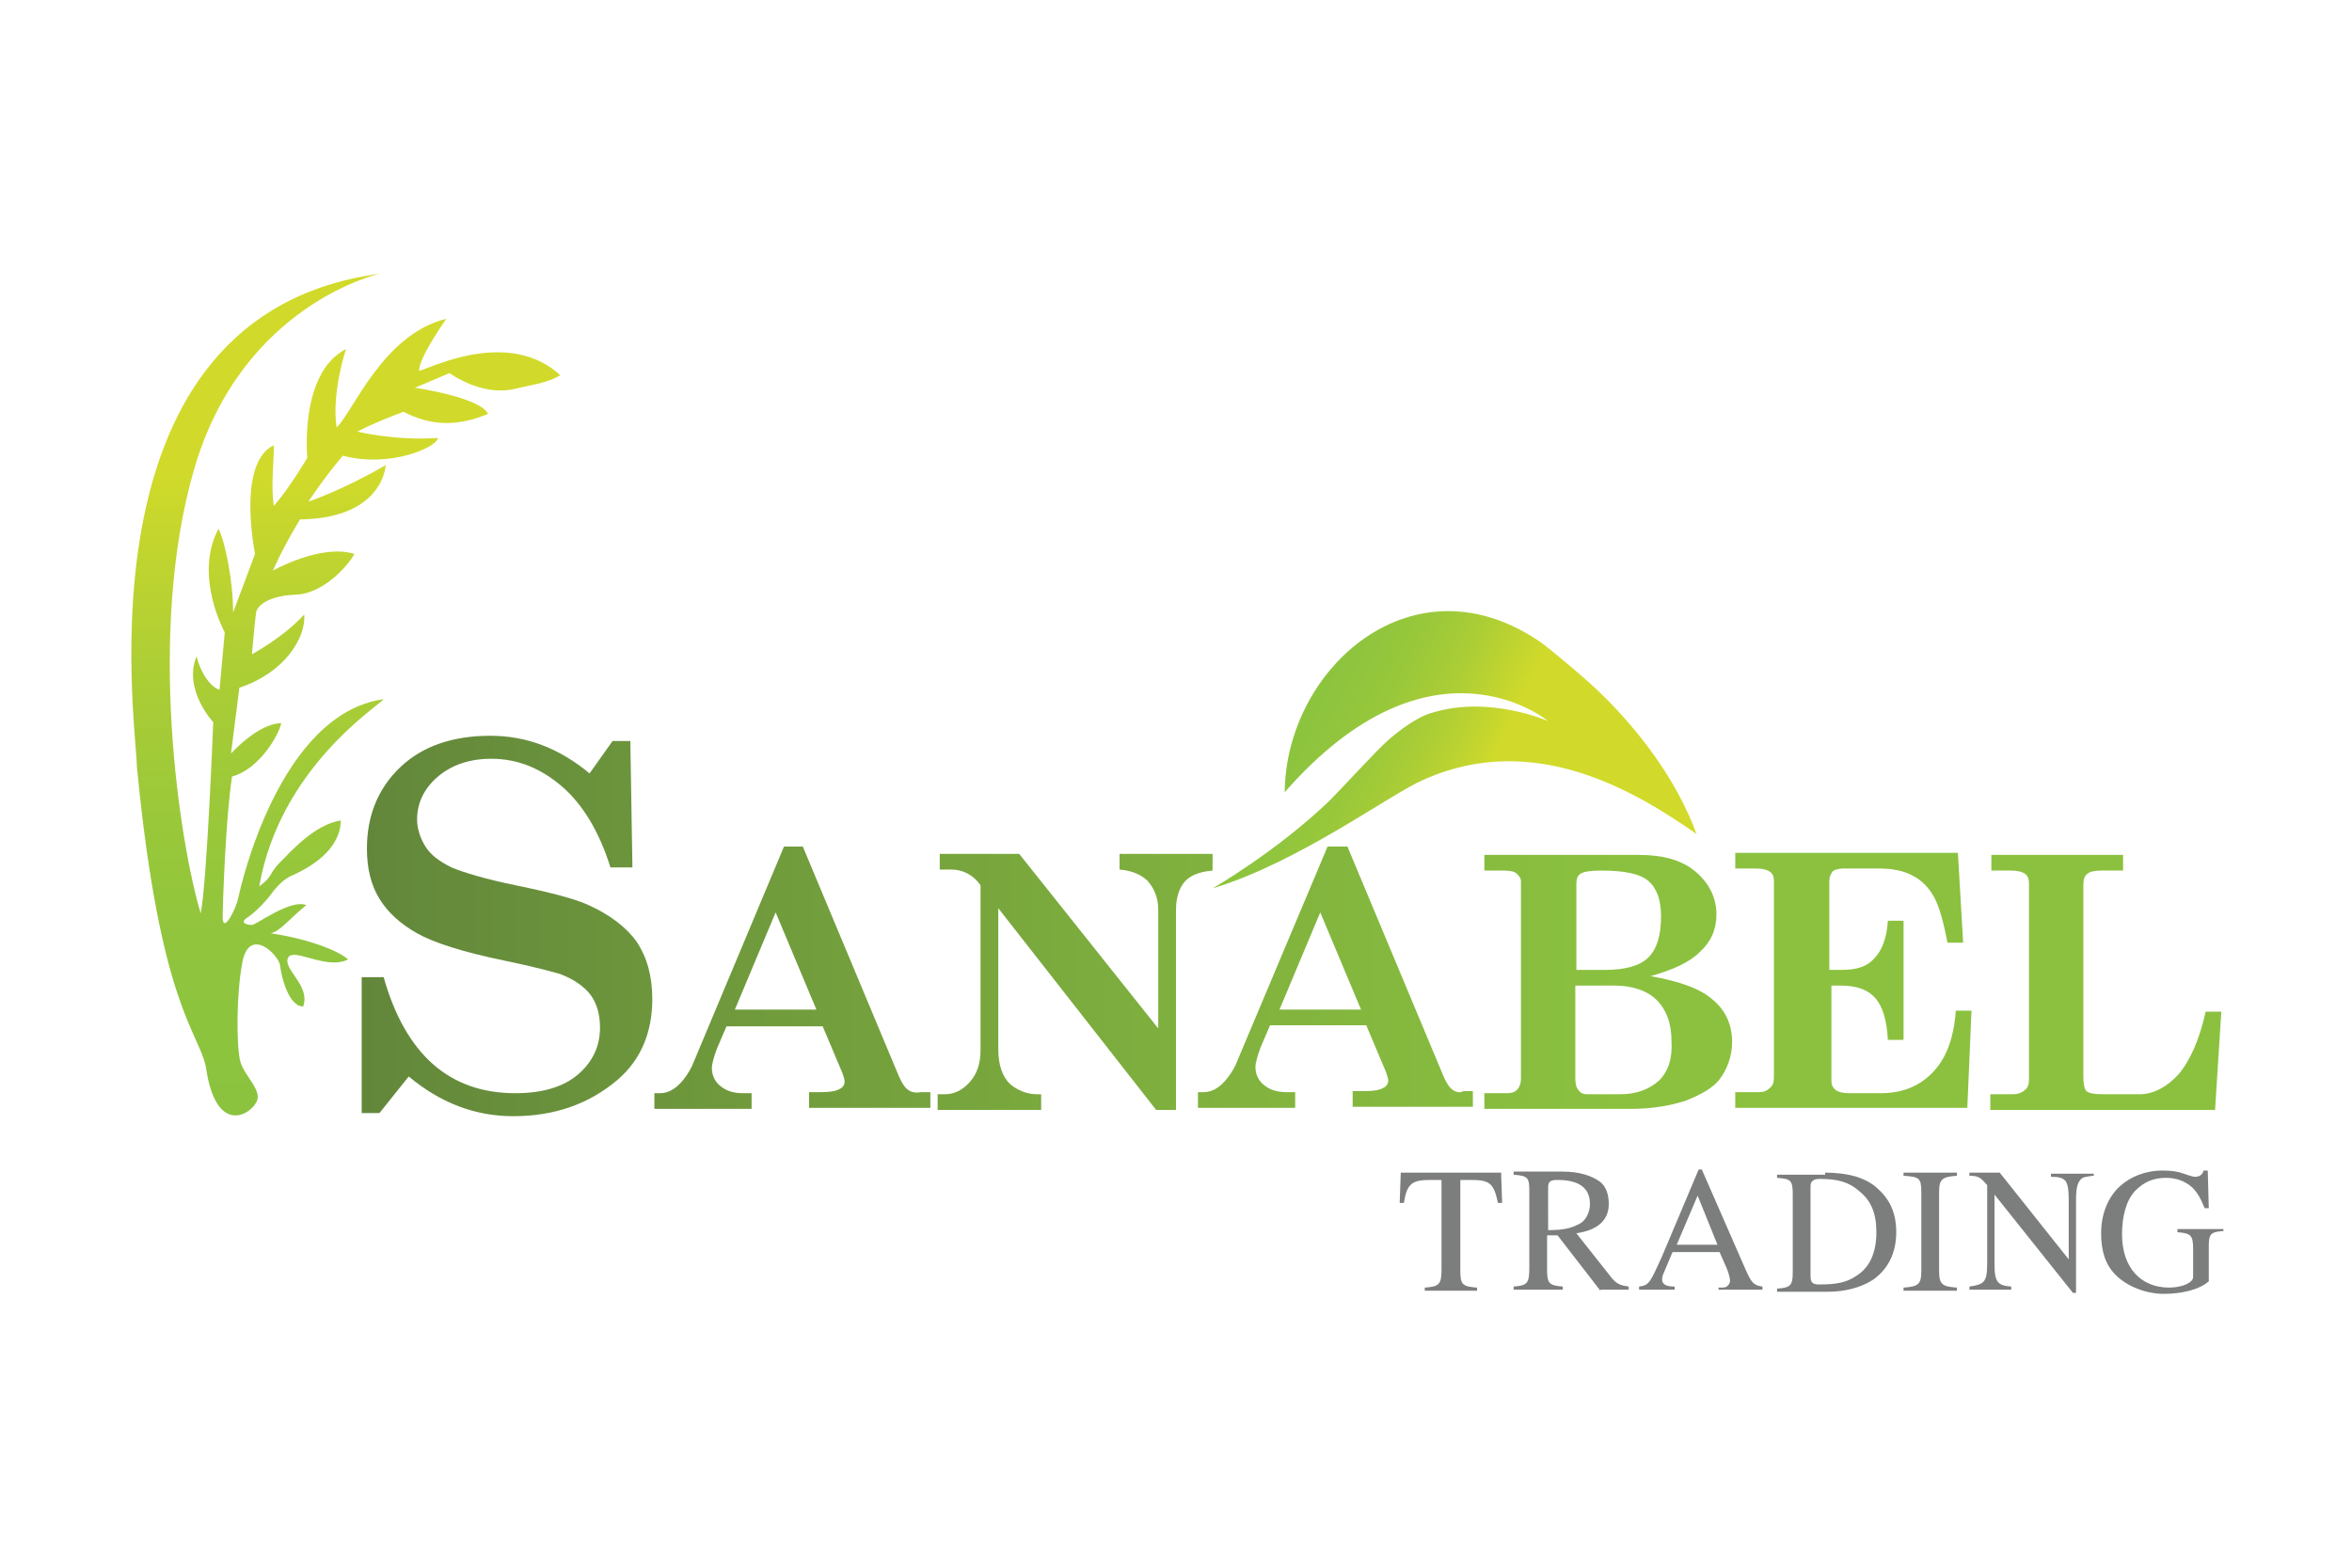 <svg xmlns="http://www.w3.org/2000/svg" xmlns:xlink="http://www.w3.org/1999/xlink" id="Layer_1" x="0px" y="0px" viewBox="0 0 225 150" style="enable-background:new 0 0 225 150;" xml:space="preserve"><style type="text/css">	.st0{fill:url(#XMLID_00000137100557442367578530000006780464256180188813_);}	.st1{fill:url(#XMLID_00000087402153607263042610000003710948709179100310_);}	.st2{fill:url(#XMLID_00000028314524149522982890000000000650331763671968_);}	.st3{fill:url(#XMLID_00000147207632333181585990000015429522374711540894_);}	.st4{fill:url(#XMLID_00000133522914459078144300000016960735771105929897_);}	.st5{fill:url(#XMLID_00000165953315392589507850000017312202610765514125_);}	.st6{fill:url(#XMLID_00000022527973431926617400000001108683986224187013_);}	.st7{fill:#7C7D7D;}	.st8{fill:url(#XMLID_00000121961066996039328770000007497778840727882423_);}	.st9{fill:url(#XMLID_00000025434773140370595920000006370223662763887011_);}	.st10{fill:url(#XMLID_00000163766295032000233860000011093981734243133824_);}</style><g id="XMLID_3_">	<g id="XMLID_1_">					<linearGradient id="XMLID_00000094620520879894630420000013068768329050597267_" gradientUnits="userSpaceOnUse" x1="32.877" y1="88.617" x2="155.08" y2="88.617">			<stop offset="0" style="stop-color:#61863B"></stop>			<stop offset="3.171831e-02" style="stop-color:#63883B"></stop>			<stop offset="0.671" style="stop-color:#80B13E"></stop>			<stop offset="1" style="stop-color:#8BC13F"></stop>		</linearGradient>		<path id="XMLID_45_" style="fill:url(#XMLID_00000094620520879894630420000013068768329050597267_);" d="M56.3,86.6   c-1.3-0.6-3.6-1.2-7-1.9c-2.9-0.6-4.9-1.2-6.1-1.7c-1.2-0.6-2-1.2-2.5-2c-0.5-0.8-0.8-1.7-0.8-2.6c0-1.6,0.7-3,2-4.1   s3-1.7,5.1-1.7c2.5,0,4.7,0.9,6.7,2.6c2,1.7,3.6,4.3,4.7,7.8h2.1l-0.2-12.1h-1.7l-2.2,3.1c-2.9-2.4-6-3.6-9.5-3.6   c-3.6,0-6.5,1-8.6,3c-2.1,2-3.2,4.6-3.2,7.8c0,1.9,0.4,3.5,1.2,4.8c0.8,1.3,2,2.4,3.6,3.3c1.6,0.9,4.4,1.8,8.3,2.6   c2.9,0.6,4.7,1.1,5.4,1.3c1.3,0.5,2.3,1.2,2.9,2c0.6,0.8,0.9,1.9,0.9,3.1c0,1.8-0.7,3.3-2.1,4.5s-3.4,1.8-6,1.8   c-6.3,0-10.5-3.7-12.6-11.1h-2.1v13h1.7l2.8-3.5c3,2.5,6.3,3.8,10,3.8c4,0,7.3-1.2,10-3.5c2.2-1.9,3.3-4.5,3.3-7.7   c0-2.2-0.5-4-1.5-5.5C59.9,88.7,58.3,87.5,56.3,86.6z"></path>					<linearGradient id="XMLID_00000052065719895448489480000017151719074568198846_" gradientUnits="userSpaceOnUse" x1="32.877" y1="93.638" x2="155.08" y2="93.638">			<stop offset="0" style="stop-color:#61863B"></stop>			<stop offset="3.171831e-02" style="stop-color:#63883B"></stop>			<stop offset="0.671" style="stop-color:#80B13E"></stop>			<stop offset="1" style="stop-color:#8BC13F"></stop>		</linearGradient>		<path id="XMLID_48_" style="fill:url(#XMLID_00000052065719895448489480000017151719074568198846_);" d="M86.9,104.3   c-0.3-0.2-0.6-0.6-0.9-1.3l-9.2-22H75L66.2,102c-0.4,0.8-0.9,1.5-1.5,2c-0.5,0.4-1,0.6-1.6,0.6h-0.5v1.5h9.3v-1.5h-0.8   c-0.9,0-1.6-0.2-2.2-0.7c-0.5-0.4-0.8-1-0.8-1.7c0-0.4,0.2-1.1,0.5-1.9l0.9-2.1h9.2l1.9,4.5c0.1,0.3,0.2,0.6,0.2,0.8   c0,0.3-0.2,0.6-0.5,0.7c-0.3,0.2-0.9,0.3-1.8,0.3h-1.1v1.5H89v-1.5h-0.9C87.6,104.6,87.2,104.5,86.9,104.3z M70.3,96.6l3.9-9.3   l3.9,9.3H70.3z"></path>					<linearGradient id="XMLID_00000161619543011378866670000010345623544130945718_" gradientUnits="userSpaceOnUse" x1="32.877" y1="93.944" x2="155.08" y2="93.944">			<stop offset="0" style="stop-color:#61863B"></stop>			<stop offset="3.171831e-02" style="stop-color:#63883B"></stop>			<stop offset="0.671" style="stop-color:#80B13E"></stop>			<stop offset="1" style="stop-color:#8BC13F"></stop>		</linearGradient>		<path id="XMLID_49_" style="fill:url(#XMLID_00000161619543011378866670000010345623544130945718_);" d="M116,81.7h-8.9v1.5   c1.2,0.1,2.1,0.5,2.7,1.1c0.6,0.7,1,1.6,1,2.7v11.4L97.5,81.7h-7.6v1.5H91c1.1,0,2.1,0.5,2.8,1.5v15.8c0,1.2-0.3,2.2-1,3   c-0.7,0.8-1.5,1.2-2.4,1.2h-0.7v1.5h9.9v-1.5h-0.4c-1,0-1.9-0.4-2.6-1c-0.7-0.7-1.1-1.8-1.1-3.3V86.9l15.1,19.3h1.9V87.1   c0-1.2,0.3-2.1,0.8-2.7c0.5-0.6,1.4-1,2.7-1.1V81.7z"></path>					<linearGradient id="XMLID_00000091716139048295304440000005277278495505377682_" gradientUnits="userSpaceOnUse" x1="32.877" y1="93.638" x2="155.08" y2="93.638">			<stop offset="0" style="stop-color:#61863B"></stop>			<stop offset="3.171831e-02" style="stop-color:#63883B"></stop>			<stop offset="0.671" style="stop-color:#80B13E"></stop>			<stop offset="1" style="stop-color:#8BC13F"></stop>		</linearGradient>		<path id="XMLID_52_" style="fill:url(#XMLID_00000091716139048295304440000005277278495505377682_);" d="M139,104.3   c-0.3-0.2-0.6-0.6-0.9-1.3l-9.2-22h-1.9l-8.8,20.9c-0.4,0.8-0.9,1.5-1.5,2c-0.5,0.4-1,0.6-1.6,0.6h-0.5v1.5h9.3v-1.5h-0.8   c-0.9,0-1.6-0.2-2.2-0.7c-0.5-0.4-0.8-1-0.8-1.7c0-0.4,0.2-1.1,0.5-1.9l0.9-2.1h9.2l1.9,4.5c0.1,0.3,0.2,0.6,0.2,0.8   c0,0.3-0.2,0.6-0.5,0.7c-0.3,0.2-0.9,0.3-1.8,0.3h-1.1v1.5h11.5v-1.5h-0.9C139.7,104.6,139.3,104.5,139,104.3z M122.4,96.6   l3.9-9.3l3.9,9.3H122.4z"></path>					<linearGradient id="XMLID_00000118362298131837708180000017007296621481545150_" gradientUnits="userSpaceOnUse" x1="32.877" y1="93.944" x2="155.08" y2="93.944">			<stop offset="0" style="stop-color:#61863B"></stop>			<stop offset="3.171831e-02" style="stop-color:#63883B"></stop>			<stop offset="0.671" style="stop-color:#80B13E"></stop>			<stop offset="1" style="stop-color:#8BC13F"></stop>		</linearGradient>		<path id="XMLID_55_" style="fill:url(#XMLID_00000118362298131837708180000017007296621481545150_);" d="M157.9,93.4   c2.1-0.6,3.7-1.3,4.7-2.3c1.1-1,1.6-2.2,1.6-3.6c0-1.6-0.7-3-2-4.1c-1.3-1.1-3.1-1.6-5.4-1.6H142v1.5h1.9c0.6,0,1,0.1,1.2,0.3   c0.2,0.2,0.4,0.4,0.4,0.7v18.9c0,0.4-0.1,0.8-0.4,1.1c-0.2,0.2-0.5,0.3-0.9,0.3H142v1.5h14c2,0,3.8-0.3,5.3-0.8   c1.5-0.6,2.5-1.2,3.1-1.9c0.8-1,1.3-2.3,1.3-3.7c0-1.6-0.6-3-1.8-4C162.7,94.6,160.7,93.9,157.9,93.4z M150.8,84.6   c0-0.5,0.1-0.8,0.4-1c0.3-0.2,0.9-0.3,2-0.3c2.2,0,3.7,0.3,4.5,1c0.8,0.7,1.2,1.8,1.2,3.4c0,1.8-0.4,3.1-1.2,3.9   c-0.8,0.8-2.2,1.2-4.1,1.2h-2.8V84.6z M158.7,103.4c-0.9,0.8-2.1,1.3-3.7,1.3h-3.2c-0.3,0-0.6-0.1-0.8-0.4   c-0.2-0.2-0.3-0.6-0.3-1.1v-8.9h3.7c1.8,0,3.2,0.5,4.1,1.4c0.9,0.9,1.4,2.2,1.4,3.9C160,101.3,159.6,102.5,158.7,103.4z"></path>					<linearGradient id="XMLID_00000159458296764266224860000011647184283152691359_" gradientUnits="userSpaceOnUse" x1="32.877" y1="93.944" x2="155.08" y2="93.944">			<stop offset="0" style="stop-color:#61863B"></stop>			<stop offset="3.171831e-02" style="stop-color:#63883B"></stop>			<stop offset="0.671" style="stop-color:#80B13E"></stop>			<stop offset="1" style="stop-color:#8BC13F"></stop>		</linearGradient>		<path id="XMLID_57_" style="fill:url(#XMLID_00000159458296764266224860000011647184283152691359_);" d="M184.8,102.7   c-1.3,1.3-2.9,1.9-4.9,1.9h-2.9c-0.7,0-1.2-0.1-1.5-0.4c-0.2-0.2-0.3-0.4-0.3-0.8v-9.1h0.9c1.5,0,2.6,0.4,3.3,1.2   c0.7,0.8,1.1,2.1,1.2,4h1.5V88.1h-1.5c-0.1,1.7-0.6,2.9-1.3,3.6c-0.7,0.8-1.7,1.1-3.1,1.1H175v-8.5c0-0.4,0.1-0.6,0.3-0.9   c0.2-0.2,0.6-0.3,1.1-0.3h3.3c1.3,0,2.4,0.2,3.3,0.7c0.8,0.4,1.5,1.1,2,2c0.5,0.9,0.9,2.3,1.3,4.4h1.5l-0.5-8.6h-21.3v1.5h1.9   c0.7,0,1.1,0.1,1.4,0.3s0.4,0.5,0.4,0.9v18.8c0,0.4-0.1,0.8-0.4,1c-0.3,0.3-0.6,0.4-1.1,0.4h-2.2v1.5h22.2l0.4-9.3h-1.5   C186.9,99.5,186.1,101.4,184.8,102.7z"></path>					<linearGradient id="XMLID_00000013158201787102900900000009416789643741658814_" gradientUnits="userSpaceOnUse" x1="32.877" y1="93.944" x2="155.08" y2="93.944">			<stop offset="0" style="stop-color:#61863B"></stop>			<stop offset="3.171831e-02" style="stop-color:#63883B"></stop>			<stop offset="0.671" style="stop-color:#80B13E"></stop>			<stop offset="1" style="stop-color:#8BC13F"></stop>		</linearGradient>		<path id="XMLID_58_" style="fill:url(#XMLID_00000013158201787102900900000009416789643741658814_);" d="M211,96.8   c-0.6,2.7-1.5,4.7-2.6,6c-1.1,1.2-2.4,1.9-3.7,1.9h-3.5c-0.9,0-1.4-0.1-1.6-0.3c-0.2-0.2-0.3-0.7-0.3-1.4V84.7   c0-0.5,0.1-0.9,0.4-1.1c0.2-0.2,0.7-0.3,1.3-0.3h2.1v-1.5h-12.6v1.5h1.9c0.6,0,1,0.1,1.3,0.3s0.4,0.5,0.4,1v18.7   c0,0.4-0.1,0.8-0.4,1c-0.2,0.2-0.6,0.4-1.1,0.4h-2.2v1.5h21.5l0.6-9.4H211z"></path>	</g>	<g id="XMLID_2_">		<path id="XMLID_7_" class="st7" d="M143.3,115.1c-0.4-1.9-0.8-2.2-2.6-2.2h-1v8.7c0,1.3,0.2,1.5,1.6,1.6v0.3h-5v-0.3   c1.4-0.1,1.6-0.3,1.6-1.8v-8.5h-1c-1.8,0-2.3,0.3-2.6,2.2h-0.4l0.1-2.9h9.6l0.1,2.9H143.3z"></path>		<path id="XMLID_9_" class="st7" d="M153.1,123.5l-4.1-5.3l-1,0v3.3c0,1.3,0.2,1.5,1.5,1.6v0.3h-4.7v-0.3c1.3-0.1,1.5-0.3,1.5-1.8   v-7.3c0-1.3-0.1-1.5-1.5-1.6v-0.3h4.7c1.6,0,2.8,0.4,3.6,1c0.6,0.5,0.8,1.3,0.8,2.1c0,1.5-1,2.5-3.1,2.8l3.4,4.3   c0.5,0.6,0.9,0.7,1.6,0.8v0.3H153.1z M148.1,117.7c1.6,0,2.2-0.2,3-0.6c0.6-0.3,1-1.1,1-1.9c0-1.5-1-2.3-3.1-2.3   c-0.6,0-0.9,0.1-0.9,0.7V117.7z"></path>		<path id="XMLID_12_" class="st7" d="M164.4,123.5v-0.3c0.6,0,0.7,0,0.9-0.2c0.1-0.1,0.2-0.3,0.2-0.4c0-0.3-0.1-0.7-0.3-1.2   l-0.7-1.6h-4.5l-0.8,1.9c-0.1,0.2-0.2,0.5-0.2,0.7c0,0.5,0.4,0.7,1.2,0.7v0.3h-3.4v-0.3c1-0.1,1.1-0.5,2.2-2.9l3.5-8.3h0.3   l4.2,9.6c0.5,1.1,0.7,1.5,1.6,1.6v0.3H164.4z M162.4,114.4l-2,4.7h3.9L162.4,114.4z"></path>		<path id="XMLID_15_" class="st7" d="M174.6,112.2c2.2,0,4,0.5,5.1,1.6c1.1,1,1.7,2.3,1.7,4.1c0,2-0.8,3.6-2.3,4.6   c-1.1,0.7-2.6,1.1-4.3,1.1h-4.8v-0.3c1.3-0.1,1.5-0.3,1.5-1.6v-7.4c0-1.4-0.2-1.5-1.5-1.6v-0.3H174.6z M173.2,122.1   c0,0.6,0.2,0.8,0.8,0.8c1.8,0,2.7-0.2,3.7-0.9c1.2-0.8,1.8-2.2,1.8-4.1c0-1.8-0.5-3-1.6-3.9c-1-0.9-2.1-1.2-3.8-1.2   c-0.6,0-0.9,0.2-0.9,0.7V122.1z"></path>		<path id="XMLID_18_" class="st7" d="M182.1,123.5v-0.3c1.4-0.1,1.7-0.3,1.7-1.6v-7.5c0-1.4-0.2-1.5-1.7-1.6v-0.3h5.1v0.3   c-1.4,0.1-1.7,0.3-1.7,1.6v7.5c0,1.3,0.3,1.5,1.7,1.6v0.3H182.1z"></path>		<path id="XMLID_20_" class="st7" d="M200.2,112.5c-0.6,0.1-0.9,0.1-1.1,0.3c-0.3,0.3-0.5,0.7-0.5,2v8.9h-0.3l-7.5-9.4v6.6   c0,1.8,0.3,2.1,1.6,2.2v0.3h-4v-0.3c1.4-0.2,1.7-0.4,1.7-2.2v-7.5c-0.6-0.7-0.8-0.9-1.7-0.9v-0.3h2.9l6.6,8.3v-5.8   c0-0.9-0.1-1.4-0.3-1.7c-0.3-0.3-0.6-0.4-1.4-0.4v-0.3h4.1V112.5z"></path>		<path id="XMLID_22_" class="st7" d="M212.5,117.8c-1,0.1-1.2,0.3-1.2,1.4v3.4c-0.9,0.8-2.6,1.2-4.3,1.2c-1.7,0-3.5-0.7-4.6-1.8   c-1-1-1.4-2.3-1.4-4c0-1.9,0.7-3.5,1.8-4.5c1-0.9,2.4-1.5,4.1-1.5c0.9,0,1.5,0.1,2.3,0.4c0.3,0.1,0.6,0.2,0.8,0.2   c0.4,0,0.7-0.2,0.8-0.6h0.4l0.1,3.6h-0.4c-0.4-1-0.7-1.5-1.2-2c-0.7-0.6-1.5-0.9-2.5-0.9c-1.2,0-2.1,0.4-2.9,1.2   c-0.9,0.9-1.3,2.5-1.3,4.2c0,3.2,1.8,5.1,4.5,5.1c1.3,0,2.3-0.5,2.3-1v-2.7c0-1.3-0.2-1.5-1.5-1.6v-0.3h4.4V117.8z"></path>	</g>			<linearGradient id="XMLID_00000086693321259230170050000003637727546764236419_" gradientUnits="userSpaceOnUse" x1="121.104" y1="68.153" x2="140.808" y2="77.363">		<stop offset="0" style="stop-color:#8AC33F"></stop>		<stop offset="0.243" style="stop-color:#8EC43E"></stop>		<stop offset="0.477" style="stop-color:#99C83A"></stop>		<stop offset="0.709" style="stop-color:#ADCE35"></stop>		<stop offset="0.937" style="stop-color:#C8D72D"></stop>		<stop offset="1" style="stop-color:#D1DA2A"></stop>	</linearGradient>	<path id="XMLID_5_" style="fill:url(#XMLID_00000086693321259230170050000003637727546764236419_);" d="M116,85  c0,0,6.1-3.5,11.2-8.4c1.1-1.1,4.4-4.7,5.4-5.6c2.2-2,3.9-2.7,4.4-2.8c5.5-1.7,11.1,0.8,11.1,0.8s-11.1-9.3-25.2,6.8  c0.1-11.9,12.4-22.9,24.7-14.2c0.9,0.7,4.1,3.3,5.9,5.1c2.8,2.8,6.7,7.4,8.8,13.1c-5.6-3.9-15.4-10-26.1-5.2  C133.1,75.9,124.3,82.5,116,85z"></path>			<linearGradient id="XMLID_00000018206443679678807610000004363661565285501824_" gradientUnits="userSpaceOnUse" x1="33.086" y1="109.452" x2="33.086" y2="45.215">		<stop offset="0" style="stop-color:#8AC33F"></stop>		<stop offset="0.243" style="stop-color:#8EC43E"></stop>		<stop offset="0.477" style="stop-color:#99C83A"></stop>		<stop offset="0.709" style="stop-color:#ADCE35"></stop>		<stop offset="0.937" style="stop-color:#C8D72D"></stop>		<stop offset="1" style="stop-color:#D1DA2A"></stop>	</linearGradient>	<path id="XMLID_6_" style="fill:url(#XMLID_00000018206443679678807610000004363661565285501824_);" d="M36.3,26.2  c0,0-13.1,2.9-17.7,18.6s-1.4,35.9,0.6,42.6c0.6-3,1.2-18.3,1.2-18.3s-2.9-3.1-1.6-6.3c0.5,1.9,1.5,3,2.2,3.2l0.5-5.5  c0,0-3-5.4-0.6-9.9c0.6,1.1,1.4,4.9,1.4,8c1.2-3.2,2.1-5.6,2.1-5.6s-1.8-8.7,1.8-10.4c0,1.7-0.3,4.1,0,5.8c1.5-1.7,3.2-4.6,3.2-4.6  s-0.8-8.1,3.7-10.4c0,0-1.4,4.2-0.9,7.5c1.6-1.5,4.4-8.9,10.5-10.4c0,0-2.7,3.8-2.6,5c1.5-0.5,8.7-4,13.5,0.4  c-1.3,0.8-3.2,1-4.3,1.3c-2.5,0.6-5-0.6-6.3-1.5l-3.3,1.4c0,0,6.2,0.9,7,2.5c-2.9,1.2-5.4,1.2-8.1-0.2c-3.2,1.2-4.4,1.9-4.4,1.9  s3.7,0.9,7.7,0.6c-0.1,0.9-4.6,2.9-9.1,1.7C31,45.7,29.5,48,29.5,48s3.3-1.1,7.4-3.5c0,0-0.2,5.1-8.2,5.2c-1.6,2.6-2.6,4.9-2.6,4.9  s4.6-2.6,7.8-1.6c-0.5,1-2.9,3.8-5.6,3.9s-3.7,1.1-3.8,1.7s-0.4,4-0.4,4s3-1.6,5-3.8c0.2,2.2-1.9,5.6-6.2,7l-0.8,6.3  c0,0,2.6-2.9,4.8-2.9c-0.2,1.1-2.1,4.4-4.7,5.1c-0.6,3.8-0.9,12.2-0.9,13.6c0.1,1.4,1.3-1,1.5-2c0.2-1,3.9-17.6,13.9-19  c-0.4,0.6-9.9,6.5-11.9,17.9c1.3-0.9,0.9-1.2,2-2.3c1.1-1.1,3.3-3.6,5.8-4c0,1.2-0.6,3.4-4.5,5.2c-0.8,0.3-1.4,0.9-1.9,1.5  c-0.7,1-1.7,2-2.4,2.5c-1,0.6-0.2,0.8,0.3,0.8c0.4,0,3.7-2.5,5.2-1.9c-1.7,1.4-2.5,2.5-3.4,2.7c3.4,0.5,6.4,1.6,7.4,2.5  c-2.2,1.1-5.5-1.4-5.8,0c-0.2,1.1,2.2,2.6,1.5,4.5c-1.4,0-2.1-2.9-2.2-3.9c-0.1-1-2.9-3.8-3.6-0.4c-0.6,3-0.6,8.2-0.2,9.6  c0.4,1.4,2.2,2.8,1.5,3.9c-0.7,1.3-3.9,3-4.8-3.4c-0.7-3.4-4.4-5.9-6.6-28.7C13,68.8,7.2,30.1,36.3,26.2z"></path>			<linearGradient id="XMLID_00000141421689729011619700000013090038879916170399_" gradientUnits="userSpaceOnUse" x1="135.684" y1="71.767" x2="135.684" y2="71.767">		<stop offset="0" style="stop-color:#8AC33F"></stop>		<stop offset="0.243" style="stop-color:#8EC43E"></stop>		<stop offset="0.477" style="stop-color:#99C83A"></stop>		<stop offset="0.709" style="stop-color:#ADCE35"></stop>		<stop offset="0.937" style="stop-color:#C8D72D"></stop>		<stop offset="1" style="stop-color:#D1DA2A"></stop>	</linearGradient>	<path id="XMLID_27_" style="fill:url(#XMLID_00000141421689729011619700000013090038879916170399_);" d="M135.7,71.8"></path></g></svg>